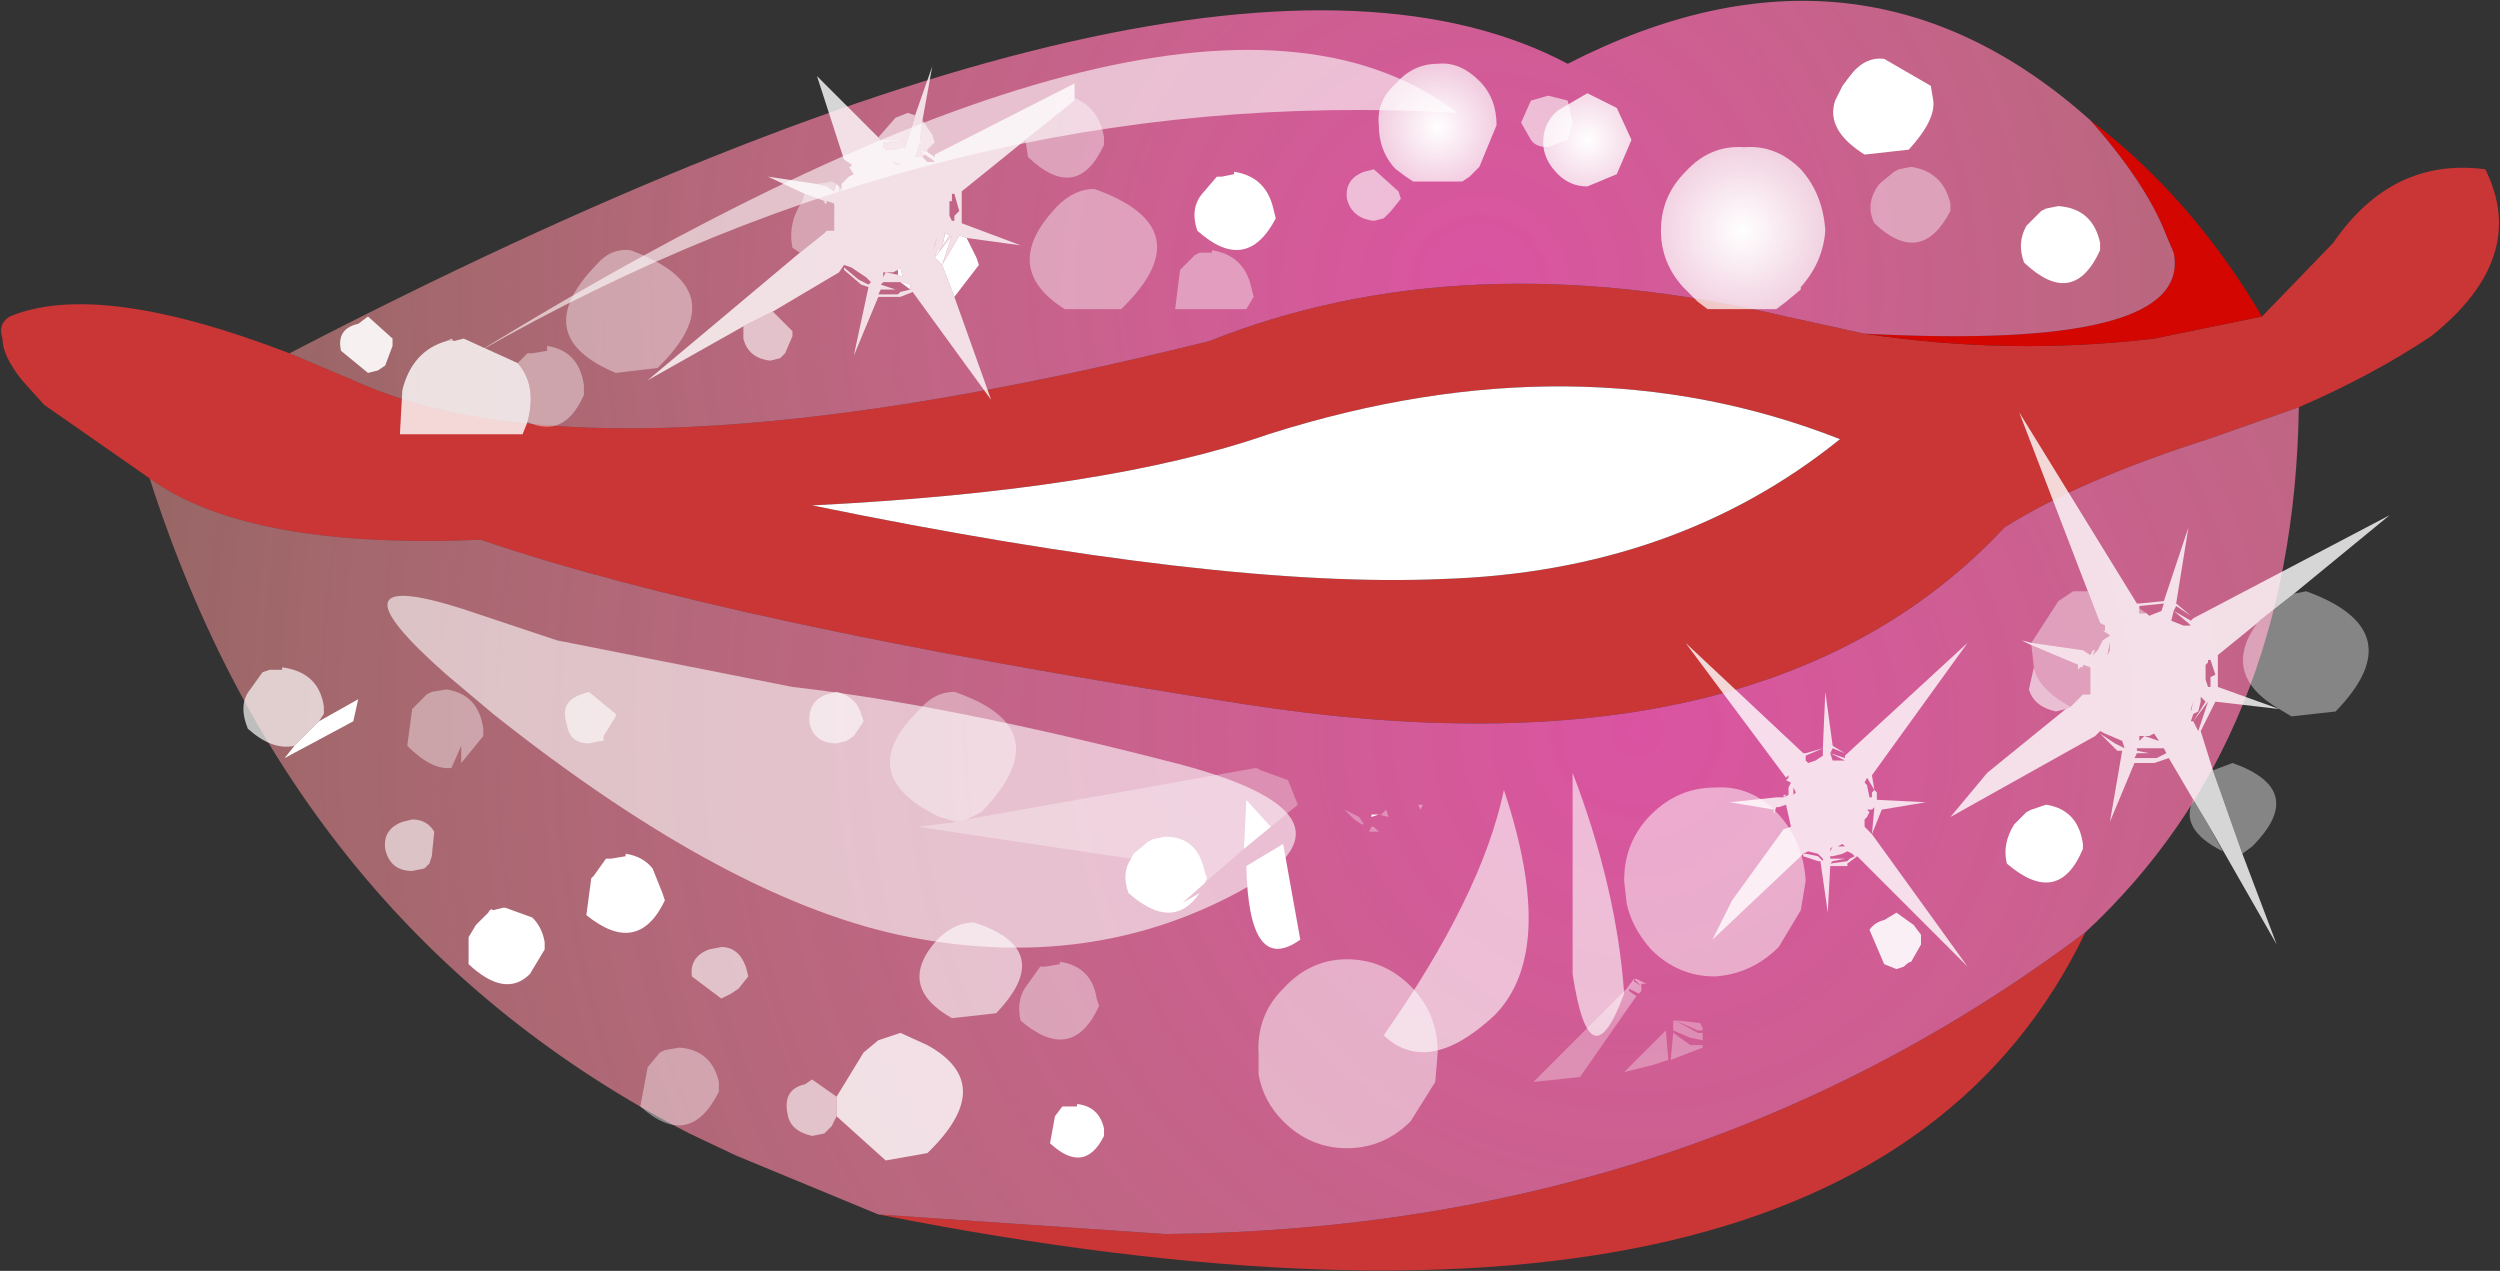 <?xml version="1.0" encoding="UTF-8" standalone="no"?>
<svg xmlns:xlink="http://www.w3.org/1999/xlink" height="25.9px" width="50.95px" xmlns="http://www.w3.org/2000/svg">
  <rect width="100%" height="100%" fill="#333333" stroke="none"/>
  <g transform="matrix(1.0, 0.0, 0.0, 1.0, 25.45, 12.95)">
    <path d="M-19.55 -5.75 L-18.25 -5.2 Q-13.25 -2.9 -0.8 -6.0 4.35 -8.05 10.95 -6.5 L12.55 -6.15 Q15.5 -5.7 18.45 -6.05 L20.65 -6.5 22.1 -8.0 Q23.3 -9.75 25.2 -9.5 26.1 -7.7 24.1 -6.1 22.9 -5.3 21.4 -4.65 L19.55 -4.0 Q16.9 -3.15 15.4 -2.2 10.5 3.05 -0.1 1.4 -10.7 -0.25 -15.65 -1.95 -20.4 -1.75 -22.4 -3.2 L-24.55 -4.7 -25.0 -5.2 Q-25.4 -5.7 -25.4 -6.05 -25.5 -6.35 -25.25 -6.5 -23.45 -7.25 -19.55 -5.75 M17.05 6.05 Q12.4 15.75 -7.55 11.8 L-1.7 12.2 Q9.0 12.1 17.05 6.05 M-8.9 -2.65 Q-0.6 -0.95 3.95 -1.15 8.7 -1.3 12.05 -4.0 6.7 -6.1 0.4 -4.1 -2.9 -2.95 -8.9 -2.65" fill="#ca3535" fill-rule="evenodd" stroke="none"/>
    <path d="M-8.9 -2.65 Q-2.9 -2.95 0.4 -4.1 6.7 -6.1 12.05 -4.0 8.7 -1.3 3.95 -1.15 -0.6 -0.95 -8.9 -2.65" fill="#ffffff" fill-rule="evenodd" stroke="none"/>
    <path d="M12.55 -6.15 Q19.25 -5.8 18.85 -7.8 L18.7 -8.15 Q18.3 -9.2 17.15 -10.5 19.2 -8.95 20.65 -6.5 L18.45 -6.05 Q15.5 -5.7 12.55 -6.15" fill="#d30601" fill-rule="evenodd" stroke="none"/>
    <path d="M-22.4 -3.2 Q-20.4 -1.75 -15.65 -1.95 -10.7 -0.25 -0.1 1.4 10.5 3.05 15.4 -2.2 16.9 -3.15 19.55 -4.0 L21.4 -4.65 Q21.3 2.1 17.05 6.05 9.0 12.1 -1.7 12.2 L-7.55 11.8 -10.45 10.6 -11.4 10.15 Q-19.45 6.0 -22.4 -3.2" fill="url(#gradient0)" fill-rule="evenodd" stroke="none"/>
    <path d="M12.55 -6.15 L10.95 -6.5 Q4.35 -8.05 -0.8 -6.0 -13.25 -2.9 -18.25 -5.2 L-19.55 -5.75 Q-0.75 -15.5 6.5 -11.65 12.45 -14.7 17.15 -10.5 18.3 -9.2 18.7 -8.15 L18.85 -7.8 Q19.25 -5.8 12.55 -6.15" fill="url(#gradient1)" fill-rule="evenodd" stroke="none"/>
    <path d="M-15.9 -0.5 L-14.1 0.1 -9.3 1.05 Q-6.2 1.4 -1.7 2.55 2.75 3.65 -0.25 5.25 -3.25 6.85 -6.9 6.15 -10.55 5.45 -15.4 1.6 L-16.35 0.8 Q-18.9 -1.45 -16.05 -0.55 L-15.9 -0.5 M5.75 -10.9 L6.1 -11.0 6.5 -10.9 6.6 -10.45 6.5 -10.1 6.1 -9.95 Q5.85 -9.95 5.75 -10.1 L5.55 -10.45 5.75 -10.9 M6.6 6.9 L6.6 2.8 Q7.5 5.15 7.65 7.3 6.95 9.2 6.6 6.9 M5.2 3.15 Q6.3 6.45 5.0 7.75 3.65 9.0 2.75 8.15 4.75 5.3 5.2 3.15 M4.25 -10.65 Q-6.15 -11.25 -15.75 -5.75 -1.1 -14.75 4.25 -10.65" fill="#ffffff" fill-opacity="0.6" fill-rule="evenodd" stroke="none"/>
    <path d="M-16.35 -6.0 L-16.2 -6.0 -16.0 -6.05 -14.9 -5.55 Q-14.5 -5.1 -14.7 -4.35 L-14.8 -4.1 -17.3 -4.1 -17.25 -5.0 Q-17.05 -5.8 -16.35 -6.0 M-6.8 -10.6 L-6.45 -11.6 -6.65 -10.5 -6.7 -10.1 -6.55 -9.9 -6.7 -10.05 -6.75 -9.9 -6.8 -9.75 -6.65 -9.75 -6.55 -9.65 -6.4 -9.65 -6.45 -9.7 -6.6 -9.8 -6.75 -9.9 -6.55 -9.85 -6.4 -9.75 -6.4 -9.8 -3.55 -11.25 -3.55 -10.95 -3.55 -10.9 -4.55 -10.1 -5.85 -9.05 -5.85 -8.7 -5.85 -8.55 -5.85 -8.5 -5.85 -8.4 -4.65 -7.95 -5.75 -8.1 -5.9 -8.15 -6.25 -7.55 -6.0 -6.9 -5.25 -4.8 -6.85 -7.0 -7.1 -6.9 -7.55 -6.9 -8.05 -5.7 -7.75 -7.1 -7.9 -7.15 -8.25 -7.45 -8.25 -7.55 -8.35 -7.4 -9.7 -6.6 -10.3 -6.3 -12.25 -5.2 -9.15 -7.8 -8.65 -8.2 -8.6 -8.25 -8.45 -8.25 -8.45 -8.8 -8.6 -8.85 -8.6 -8.8 -8.65 -8.8 -8.65 -8.85 -9.05 -9.0 -9.8 -9.35 -8.8 -9.2 -8.6 -9.15 -8.45 -9.05 -8.4 -9.2 -8.35 -9.15 -8.35 -9.05 -8.3 -9.1 -8.3 -9.15 -8.3 -9.2 -8.15 -9.35 -8.05 -9.4 -8.15 -9.55 -8.1 -9.55 -8.1 -9.6 -8.25 -9.7 -8.8 -11.4 -7.55 -10.15 -7.5 -10.1 -7.45 -10.1 -6.95 -10.1 -6.8 -10.6 M-7.45 -9.95 L-7.4 -9.9 -7.25 -9.9 -7.0 -9.95 -6.95 -10.1 -7.45 -10.05 -7.45 -9.95 M17.1 -0.9 L15.7 -4.55 18.1 -0.65 18.15 -0.65 18.65 -0.7 19.15 -2.2 18.9 -0.65 19.2 -0.4 18.9 -0.6 18.85 -0.5 18.8 -0.3 19.05 -0.2 19.2 -0.2 19.15 -0.25 18.85 -0.5 19.2 -0.3 19.25 -0.35 23.25 -2.45 21.3 -0.85 20.6 -0.3 20.55 -0.25 19.75 0.4 19.75 0.8 19.75 0.85 19.75 0.95 19.75 1.05 21.0 1.5 19.7 1.35 19.4 1.95 19.65 2.75 20.25 4.45 20.95 6.3 19.55 3.85 19.25 3.35 18.75 2.5 18.45 2.6 18.05 2.6 17.55 3.8 17.8 2.35 17.7 2.35 17.35 2.0 17.35 1.95 17.35 2.0 17.65 2.2 17.85 2.3 17.8 2.15 17.45 2.0 17.35 1.95 17.25 2.05 14.3 3.7 15.05 2.8 16.65 1.5 16.75 1.45 17.0 1.2 17.15 1.2 17.15 0.65 17.0 0.6 17.0 0.65 16.95 0.65 16.9 0.7 16.9 0.6 15.95 0.2 15.75 0.1 15.95 0.15 17.0 0.3 17.15 0.4 17.2 0.3 17.25 0.3 17.2 0.4 17.3 0.3 17.4 0.1 17.55 0.0 17.4 -0.1 17.45 -0.1 17.45 -0.2 17.35 -0.25 17.1 -0.9 M18.15 -0.55 L18.15 -0.5 18.15 -0.45 18.3 -0.45 18.35 -0.4 18.6 -0.5 18.65 -0.65 18.15 -0.6 18.15 -0.55 M19.55 0.55 L19.5 0.6 19.5 0.9 19.55 1.05 19.6 1.05 19.6 0.85 19.7 0.8 19.6 0.5 19.55 0.5 19.55 0.55 M17.55 0.3 L17.55 0.15 17.5 0.4 17.55 0.3 M18.35 -0.2 L18.45 -0.2 18.35 -0.2 M19.55 1.35 L19.25 1.75 19.5 1.35 19.4 1.25 19.4 1.35 19.35 1.55 19.25 1.6 19.2 1.75 19.25 1.75 19.35 1.95 19.55 1.35 M18.1 2.35 L18.35 2.4 18.1 2.4 18.05 2.5 18.45 2.5 18.5 2.5 18.7 2.4 18.65 2.3 18.55 2.3 18.35 2.3 18.15 2.3 18.1 2.3 18.1 2.35 M18.25 2.05 L18.15 2.05 18.15 2.15 18.25 2.05 18.55 2.15 18.45 2.0 18.35 2.05 18.25 2.05 M19.2 1.55 L19.25 1.35 19.2 1.5 19.2 1.55 M-6.05 -9.0 L-6.05 -8.85 -6.1 -8.85 -6.1 -8.55 -6.05 -8.45 -6.0 -8.45 -6.0 -8.55 -5.9 -8.65 -6.0 -9.0 -6.05 -9.0 M-7.1 -9.6 L-7.25 -9.65 -7.2 -9.6 -7.1 -9.6 M-8.05 -9.05 L-8.05 -9.15 -8.05 -9.25 -8.05 -9.05 M-7.15 -7.35 L-7.05 -7.3 -7.1 -7.5 -7.15 -7.45 -7.25 -7.4 -7.4 -7.4 -7.45 -7.4 -7.45 -7.3 -7.4 -7.4 -7.15 -7.35 M-8.25 -7.55 L-8.25 -7.5 -7.95 -7.25 -7.75 -7.15 -7.7 -7.2 -7.8 -7.3 -8.1 -7.5 -8.25 -7.55 M-6.9 -7.05 L-6.9 -7.15 -7.05 -7.2 -7.1 -7.2 -7.2 -7.2 -7.45 -7.2 -7.5 -7.15 -7.2 -7.05 -7.5 -7.05 -7.55 -6.95 -7.15 -6.95 -7.1 -7.0 -6.9 -7.05 M-6.2 -8.2 L-6.2 -8.15 -6.25 -7.9 -6.35 -7.85 -6.4 -7.7 -6.25 -7.55 -6.05 -8.15 -6.4 -7.7 -6.1 -8.15 -6.2 -8.2 M-6.4 -7.9 L-6.35 -8.15 -6.4 -7.95 -6.4 -7.9 M-8.4 9.4 L-7.85 8.5 -7.55 8.25 -7.1 8.1 -6.55 8.35 Q-5.1 9.15 -6.55 10.55 L-7.4 10.7 -8.4 9.8 -8.4 9.4" fill="#ffffff" fill-opacity="0.8" fill-rule="evenodd" stroke="none"/>
    <path d="M-14.7 -4.35 Q-14.5 -5.1 -14.9 -5.55 L-14.7 -5.75 -14.6 -5.75 -14.3 -5.8 -14.3 -5.9 Q-13.65 -5.8 -13.55 -5.1 L-13.55 -4.9 Q-13.95 -4.0 -14.7 -4.35 M-16.65 1.15 L-16.35 1.1 Q-15.7 1.2 -15.6 1.9 L-15.6 2.05 -16.05 2.6 -16.05 2.25 -16.25 2.7 Q-16.65 2.75 -17.15 2.25 L-17.05 1.5 -16.75 1.2 -16.65 1.15 M-3.55 -10.95 Q-3.05 -10.75 -2.95 -10.15 L-2.95 -10.0 Q-3.5 -8.8 -4.5 -9.75 L-4.55 -10.1 -3.55 -10.9 -3.55 -10.95 M-9.15 -7.8 L-9.3 -7.9 Q-9.4 -8.4 -9.1 -8.85 L-9.05 -9.0 -8.65 -8.85 -8.65 -8.8 -8.6 -8.8 -8.6 -8.85 -8.45 -8.8 -8.45 -8.25 -8.6 -8.25 -8.65 -8.2 -9.15 -7.8 M-8.8 -9.2 L-8.5 -9.25 -8.4 -9.2 -8.45 -9.05 -8.6 -9.15 -8.8 -9.2 M-8.35 -9.15 L-8.3 -9.1 -8.35 -9.05 -8.35 -9.15 M17.1 -0.9 L17.35 -0.25 17.45 -0.2 17.45 -0.1 17.4 -0.1 17.55 0.0 17.4 0.1 17.3 0.3 17.2 0.4 17.25 0.3 17.2 0.3 17.15 0.4 17.0 0.3 15.95 0.15 16.5 -0.7 16.8 -0.9 17.1 -0.9 M15.95 0.2 L16.9 0.6 16.9 0.7 16.95 0.65 17.0 0.65 17.0 0.6 17.15 0.65 17.15 1.2 17.0 1.2 16.75 1.45 Q16.1 1.1 16.0 0.65 L15.95 0.2 M19.25 3.35 L19.55 3.85 19.85 4.4 Q18.95 3.95 19.25 3.35 M20.25 4.45 L19.65 2.75 20.05 2.6 Q21.6 3.15 20.45 4.3 L20.25 4.45 M20.55 -0.25 L20.6 -0.3 21.3 -0.85 21.55 -0.9 Q23.75 -0.1 22.15 1.55 L21.25 1.65 21.0 1.5 Q19.8 0.8 20.55 -0.25 M18.3 -0.45 L18.15 -0.45 18.15 -0.5 18.15 -0.55 18.3 -0.45 M18.35 -0.2 L18.45 -0.2 18.35 -0.2 M17.55 0.3 L17.5 0.4 17.55 0.15 17.55 0.3 M14.3 -8.8 L14.3 -8.65 Q13.7 -7.5 12.75 -8.4 12.55 -8.8 12.85 -9.2 L13.15 -9.45 13.25 -9.5 13.5 -9.55 Q14.15 -9.45 14.3 -8.8 M0.1 -6.9 L-0.05 -6.65 -1.5 -6.65 -1.4 -7.45 -1.1 -7.75 -1.0 -7.8 -0.75 -7.8 -0.75 -7.85 Q-0.1 -7.75 0.05 -7.1 L0.1 -6.9 M-3.15 -9.1 Q-0.9 -8.3 -2.6 -6.65 L-3.75 -6.65 Q-5.1 -7.5 -3.9 -8.75 -3.55 -9.1 -3.15 -9.1 M-12.9 -5.35 Q-14.7 -6.1 -13.3 -7.55 -13.0 -7.9 -12.6 -7.85 -10.4 -7.05 -12.05 -5.45 L-12.9 -5.35 M-5.95 3.8 L-6.3 3.7 Q-8.1 2.85 -6.7 1.5 -6.4 1.15 -6.0 1.15 -3.8 1.9 -5.45 3.6 L-5.75 3.75 -5.95 3.8 M-11.6 8.4 Q-10.95 8.45 -10.8 9.1 L-10.8 9.3 Q-11.4 10.5 -12.4 9.6 L-12.25 8.8 -12.0 8.5 -11.9 8.45 -11.6 8.4 M-3.85 6.65 Q-3.2 6.75 -3.1 7.4 L-3.05 7.55 Q-3.6 8.75 -4.65 7.85 -4.75 7.4 -4.5 7.1 L-4.25 6.75 -4.15 6.75 -3.85 6.7 -3.85 6.65" fill="#ffffff" fill-opacity="0.4" fill-rule="evenodd" stroke="none"/>
    <path d="M-18.95 1.75 L-18.15 1.3 -18.25 1.75 -19.65 2.5 -19.45 2.25 -18.95 1.75 M-15.9 6.7 L-15.9 6.15 -15.75 5.9 -15.5 5.65 Q-15.45 5.55 -15.4 5.6 L-15.2 5.55 -15.15 5.55 -14.6 5.75 Q-14.4 5.95 -14.35 6.25 L-14.35 6.4 -14.65 6.9 Q-15.15 7.4 -15.9 6.7 M-5.75 -8.1 L-5.55 -7.7 -5.5 -7.55 -6.0 -6.9 -6.25 -7.55 -5.9 -8.15 -5.75 -8.1 M13.95 -10.9 Q14.0 -10.5 13.45 -9.9 L12.55 -9.8 Q11.75 -10.3 11.95 -10.9 L12.1 -11.2 12.25 -11.4 Q12.55 -11.8 12.95 -11.75 L13.9 -11.2 13.95 -10.9 M17.35 -8.0 L17.35 -7.85 Q16.8 -6.65 15.8 -7.6 15.65 -8.0 15.85 -8.35 L16.15 -8.65 16.25 -8.7 16.5 -8.75 Q17.2 -8.7 17.35 -8.0 M15.85 3.6 L15.95 3.55 16.25 3.45 Q16.9 3.55 17.0 4.25 L17.0 4.35 Q16.5 5.55 15.45 4.65 15.35 4.25 15.6 3.85 L15.85 3.6 M0.55 -8.5 Q-0.05 -7.35 -1.05 -8.25 -1.2 -8.7 -0.95 -9.0 L-0.65 -9.35 -0.55 -9.35 -0.3 -9.4 -0.3 -9.45 Q0.35 -9.35 0.5 -8.7 L0.55 -8.5 M-7.15 -7.45 L-7.1 -7.5 -7.05 -7.3 -7.15 -7.35 -7.15 -7.45 M-7.1 -7.2 L-7.05 -7.2 -6.9 -7.15 -6.9 -7.05 -7.1 -7.2 M-6.2 -8.2 L-6.1 -8.15 -6.4 -7.7 -6.05 -8.15 -6.25 -7.55 -6.4 -7.7 -6.35 -7.85 -6.25 -7.9 -6.2 -8.15 -6.2 -8.2 M-6.4 -7.9 L-6.4 -7.95 -6.35 -8.15 -6.4 -7.9 M0.45 3.9 L-0.1 4.35 -0.05 3.35 0.45 3.9 M-0.9 5.05 L-1.35 5.45 -1.0 5.25 Q-1.55 6.05 -2.45 5.25 -2.6 4.85 -2.4 4.55 L-2.35 4.45 -2.05 4.2 -1.95 4.15 -1.7 4.1 Q-1.05 4.1 -0.9 4.8 L-0.85 4.95 -0.9 5.05 M-13.0 4.55 L-12.7 4.5 -12.7 4.45 Q-12.35 4.5 -12.15 4.75 L-11.95 5.25 -11.9 5.4 Q-12.45 6.55 -13.5 5.7 L-13.4 4.95 -13.35 4.9 -13.1 4.55 -13.0 4.55 M2.65 3.65 L2.5 3.7 2.5 3.65 2.65 3.65 M0.7 4.25 L1.05 6.2 Q0.0 6.95 -0.05 4.7 L0.7 4.25 M-2.95 10.2 Q-3.35 11.0 -4.05 10.35 L-3.95 9.8 -3.8 9.6 -3.7 9.6 -3.5 9.6 -3.5 9.55 Q-3.05 9.6 -2.95 10.05 L-2.95 10.2" fill="#ffffff" fill-rule="evenodd" stroke="none"/>
    <path d="M-16.2 -6.0 L-16.35 -6.0 -16.25 -6.05 -16.2 -6.0 M-17.05 4.8 Q-17.5 4.8 -17.6 4.35 -17.65 3.95 -17.25 3.8 L-17.05 3.75 Q-16.75 3.75 -16.6 4.0 L-16.65 4.5 -16.7 4.65 -16.8 4.75 -17.05 4.8 M-7.55 -10.15 L-7.2 -10.55 -6.95 -10.65 -6.8 -10.6 -6.95 -10.1 -7.45 -10.1 -7.5 -10.1 -7.55 -10.15 M-6.65 -10.5 L-6.45 -10.2 -6.4 -10.05 -6.55 -9.9 -6.55 -9.85 -6.75 -9.9 -6.6 -9.8 -6.65 -9.75 -6.8 -9.75 -6.75 -9.9 -6.7 -10.05 -6.55 -9.9 -6.7 -10.1 -6.65 -10.5 M-9.7 -6.6 L-9.3 -6.2 -9.3 -6.1 -9.45 -5.75 -9.55 -5.65 -9.75 -5.6 Q-10.2 -5.65 -10.3 -6.05 L-10.3 -6.3 -9.7 -6.6 M-7.45 -9.95 L-7.45 -10.05 -6.95 -10.1 -7.0 -9.95 -7.25 -9.9 -7.4 -9.9 -7.45 -9.95 M16.75 1.45 L16.65 1.5 16.45 1.55 Q16.0 1.45 15.9 1.1 L16.0 0.65 Q16.1 1.1 16.75 1.45 M2.55 -9.5 L3.05 -9.05 3.1 -8.9 2.9 -8.65 2.75 -8.5 2.55 -8.45 Q2.1 -8.5 2.0 -8.9 1.95 -9.3 2.35 -9.45 L2.55 -9.5 M-7.1 -9.6 L-7.2 -9.6 -7.25 -9.65 -7.1 -9.6 M-13.6 1.2 L-13.45 1.15 -12.9 1.6 -12.9 1.65 -13.15 2.05 -13.15 2.15 -13.2 2.15 -13.45 2.2 Q-13.85 2.2 -13.9 1.8 -14.05 1.35 -13.6 1.2 M-8.95 1.8 Q-9.0 1.35 -8.6 1.2 L-8.4 1.15 Q-8.0 1.25 -7.9 1.6 L-7.85 1.75 -8.05 2.05 -8.2 2.15 -8.4 2.2 Q-8.85 2.2 -8.95 1.8 M-10.2 6.95 L-10.4 7.2 -10.55 7.3 -10.75 7.4 -11.35 6.95 Q-11.4 6.55 -11.0 6.4 L-10.75 6.35 Q-10.4 6.35 -10.25 6.75 L-10.2 6.95 M-8.4 9.8 L-8.5 10.0 -8.65 10.15 -8.9 10.2 Q-9.35 10.1 -9.4 9.75 -9.5 9.25 -9.05 9.15 L-8.9 9.05 -8.4 9.4 -8.4 9.8 M-6.35 6.2 Q-6.0 5.85 -5.6 5.85 -3.9 6.4 -5.15 7.7 L-6.05 7.8 Q-7.2 7.15 -6.35 6.2" fill="#ffffff" fill-opacity="0.6" fill-rule="evenodd" stroke="none"/>
    <path d="M-17.45 -5.9 L-17.6 -5.5 -17.75 -5.4 -17.95 -5.35 -18.5 -5.8 Q-18.6 -6.25 -18.15 -6.35 L-17.95 -6.5 -17.45 -6.05 -17.45 -5.9 M13.7 6.1 L13.7 6.3 13.5 6.65 Q13.45 6.65 13.35 6.75 L13.2 6.8 12.95 6.7 12.65 6.0 Q12.75 5.85 12.95 5.8 L13.2 5.65 13.55 5.9 13.7 6.1" fill="#ffffff" fill-opacity="0.902" fill-rule="evenodd" stroke="none"/>
    <path d="M11.35 5.0 L11.25 5.6 10.8 6.35 Q10.25 6.9 9.5 6.95 8.75 6.95 8.2 6.4 7.8 5.95 7.7 5.45 L7.65 5.0 Q7.65 4.2 8.2 3.65 8.75 3.1 9.5 3.1 10.25 3.05 10.8 3.65 11.3 4.2 11.35 5.0 M0.7 7.2 Q1.25 6.6 2.0 6.6 2.75 6.6 3.3 7.15 3.85 7.7 3.85 8.5 L3.8 9.1 3.3 9.9 Q2.75 10.45 2.0 10.45 1.25 10.45 0.7 9.9 0.3 9.5 0.2 8.95 L0.2 8.55 Q0.15 7.75 0.7 7.2" fill="#ffffff" fill-opacity="0.502" fill-rule="evenodd" stroke="none"/>
    <path d="M-19.45 2.25 Q-19.9 2.35 -20.4 1.9 -20.6 1.4 -20.35 1.1 L-20.1 0.75 -19.95 0.7 -19.7 0.7 -19.7 0.65 Q-18.95 0.75 -18.85 1.45 L-18.85 1.6 -18.95 1.75 -19.45 2.25" fill="#ffffff" fill-opacity="0.682" fill-rule="evenodd" stroke="none"/>
    <path d="M3.85 -11.65 Q4.3 -11.7 4.7 -11.3 5.05 -10.95 5.05 -10.4 L4.7 -9.55 4.5 -9.35 4.35 -9.25 3.35 -9.25 3.2 -9.35 3.0 -9.5 2.95 -9.55 Q2.65 -9.9 2.65 -10.4 2.6 -10.9 3.0 -11.25 3.35 -11.65 3.85 -11.65" fill="url(#gradient2)" fill-rule="evenodd" stroke="none"/>
    <path d="M6.3 -10.7 L6.9 -11.05 7.5 -10.75 7.8 -10.1 7.5 -9.4 6.9 -9.15 Q6.55 -9.15 6.3 -9.4 6.0 -9.7 6.0 -10.05 6.0 -10.45 6.3 -10.7" fill="url(#gradient3)" fill-rule="evenodd" stroke="none"/>
    <path d="M10.95 -6.8 L10.75 -6.65 9.35 -6.65 9.15 -6.8 8.9 -7.05 8.85 -7.1 Q8.4 -7.6 8.4 -8.25 8.4 -8.95 8.9 -9.45 9.4 -10.0 10.1 -9.95 10.75 -10.0 11.25 -9.5 11.7 -9.0 11.75 -8.25 11.7 -7.6 11.25 -7.1 L11.25 -7.05 10.95 -6.8" fill="url(#gradient4)" fill-rule="evenodd" stroke="none"/>
    <path d="M10.2 8.05 L10.0 8.1 10.2 8.05 M7.85 7.0 L7.85 7.05 8.0 7.15 8.0 7.25 7.95 7.3 7.75 7.2 7.75 7.25 7.9 7.35 6.75 9.0 5.8 9.1 7.7 7.2 7.85 7.0 7.9 7.0 8.1 7.1 8.0 7.1 8.0 7.15 7.85 7.0 M9.25 8.0 L9.25 8.05 9.15 8.05 8.7 7.85 9.15 8.1 9.25 8.1 9.25 8.25 9.0 8.2 8.65 8.05 8.65 7.85 8.7 7.85 8.75 7.85 9.2 7.9 9.25 8.0 M8.65 8.1 L9.0 8.35 9.25 8.35 9.25 8.4 8.6 8.65 8.65 8.1 M8.5 8.05 L8.55 8.65 8.25 8.75 7.65 8.9 8.5 8.05 M-5.95 3.8 L-5.75 3.75 0.15 2.7 0.25 2.75 0.8 2.95 1.0 3.45 0.45 3.9 -0.05 3.35 -0.1 4.35 -0.85 5.0 -0.9 5.05 -0.85 4.95 -0.9 4.8 Q-1.05 4.1 -1.7 4.1 L-1.95 4.15 -2.05 4.2 -2.35 4.45 -2.4 4.55 -6.75 3.9 -5.95 3.8 M3.5 3.55 L3.45 3.45 3.55 3.45 3.5 3.55 M2.65 3.65 L2.7 3.65 2.8 3.55 2.85 3.7 2.65 3.65 M1.95 3.55 L2.25 3.7 2.35 3.85 2.3 3.85 2.15 3.75 1.95 3.55 M2.55 3.9 L2.65 4.0 2.45 4.0 2.5 3.9 2.55 3.9 2.5 3.85 2.55 3.9" fill="url(#gradient5)" fill-rule="evenodd" stroke="none"/>
    <path d="M11.1 3.1 L11.1 3.25 11.15 3.2 11.1 3.1 M10.95 2.95 L11.0 2.9 11.0 2.85 10.95 2.9 8.9 0.15 11.3 2.4 11.35 2.4 11.7 2.3 11.75 1.15 11.9 2.25 12.15 2.4 11.9 2.3 11.85 2.4 11.9 2.55 12.1 2.55 12.15 2.55 11.85 2.4 12.15 2.5 12.15 2.45 14.65 0.15 12.7 2.85 12.75 3.15 12.6 2.9 12.55 3.0 12.6 3.05 12.65 3.3 12.7 3.3 12.7 3.2 12.75 3.15 12.8 3.2 12.8 3.3 12.8 3.35 13.8 3.4 12.9 3.55 12.7 4.05 14.65 6.75 12.4 4.5 12.2 4.65 12.2 4.7 11.85 4.7 11.8 5.65 11.65 4.6 11.6 4.6 11.3 4.5 11.3 4.45 11.35 4.45 11.6 4.5 11.7 4.6 11.7 4.55 11.6 4.45 11.4 4.4 11.3 4.45 11.25 4.5 9.45 6.2 9.85 5.4 10.9 3.95 11.05 3.9 10.95 3.45 10.8 3.5 10.75 3.5 10.7 3.65 10.7 3.55 9.8 3.4 10.75 3.3 10.9 3.3 10.9 3.25 10.95 3.25 10.9 3.3 11.0 3.25 11.0 3.1 11.05 3.0 10.95 2.95 M11.7 2.3 L11.35 2.45 11.35 2.55 11.4 2.6 11.55 2.55 11.7 2.45 11.7 2.3 M12.6 3.7 L12.55 3.75 12.55 3.9 12.7 4.05 12.75 3.5 12.7 3.55 12.6 3.55 12.65 3.6 12.6 3.7 M11.6 2.7 L11.65 2.7 11.7 2.7 11.6 2.7 M12.5 3.75 L12.5 3.55 12.5 3.75 M11.85 4.5 L11.85 4.55 12.15 4.55 11.9 4.6 11.85 4.65 12.2 4.6 12.25 4.55 12.35 4.5 12.3 4.45 12.2 4.4 12.1 4.45 11.9 4.5 11.85 4.5 M12.15 4.3 L12.1 4.25 12.0 4.3 11.9 4.3 11.85 4.35 11.85 4.4 11.9 4.3 12.15 4.3" fill="#ffffff" fill-opacity="0.8" fill-rule="evenodd" stroke="none"/>
  </g>
  <defs>
    <radialGradient cx="0" cy="0" gradientTransform="matrix(0.037, 0.0, 0.0, 0.037, 7.9, 1.95)" gradientUnits="userSpaceOnUse" id="gradient0" r="819.2" spreadMethod="pad">
      <stop offset="0.0" stop-color="#db53a2"/>
      <stop offset="1.0" stop-color="#ff9999" stop-opacity="0.502"/>
    </radialGradient>
    <radialGradient cx="0" cy="0" gradientTransform="matrix(0.03, 0.0, 0.0, 0.03, 4.7, -7.15)" gradientUnits="userSpaceOnUse" id="gradient1" r="819.2" spreadMethod="pad">
      <stop offset="0.0" stop-color="#db53a2"/>
      <stop offset="1.0" stop-color="#ff9999" stop-opacity="0.502"/>
    </radialGradient>
    <radialGradient cx="0" cy="0" gradientTransform="matrix(0.002, 0.0, 0.0, 0.002, 3.85, -10.35)" gradientUnits="userSpaceOnUse" id="gradient2" r="819.2" spreadMethod="pad">
      <stop offset="0.0" stop-color="#ffffff"/>
      <stop offset="1.0" stop-color="#ffffff" stop-opacity="0.592"/>
    </radialGradient>
    <radialGradient cx="0" cy="0" gradientTransform="matrix(0.002, 0.0, 0.0, 0.002, 6.9, -10.1)" gradientUnits="userSpaceOnUse" id="gradient3" r="819.2" spreadMethod="pad">
      <stop offset="0.0" stop-color="#ffffff"/>
      <stop offset="1.0" stop-color="#ffffff" stop-opacity="0.592"/>
    </radialGradient>
    <radialGradient cx="0" cy="0" gradientTransform="matrix(0.003, 0.0, 0.0, 0.003, 10.05, -8.25)" gradientUnits="userSpaceOnUse" id="gradient4" r="819.2" spreadMethod="pad">
      <stop offset="0.0" stop-color="#ffffff"/>
      <stop offset="1.0" stop-color="#ffffff" stop-opacity="0.592"/>
    </radialGradient>
    <radialGradient cx="0" cy="0" gradientTransform="matrix(0.009, -0.002, 0.001, 0.004, 8.75, 4.4)" gradientUnits="userSpaceOnUse" id="gradient5" r="819.2" spreadMethod="pad">
      <stop offset="0.0" stop-color="#ffffff" stop-opacity="0.8"/>
      <stop offset="1.0" stop-color="#ffffff" stop-opacity="0.302"/>
    </radialGradient>
  </defs>
</svg>
